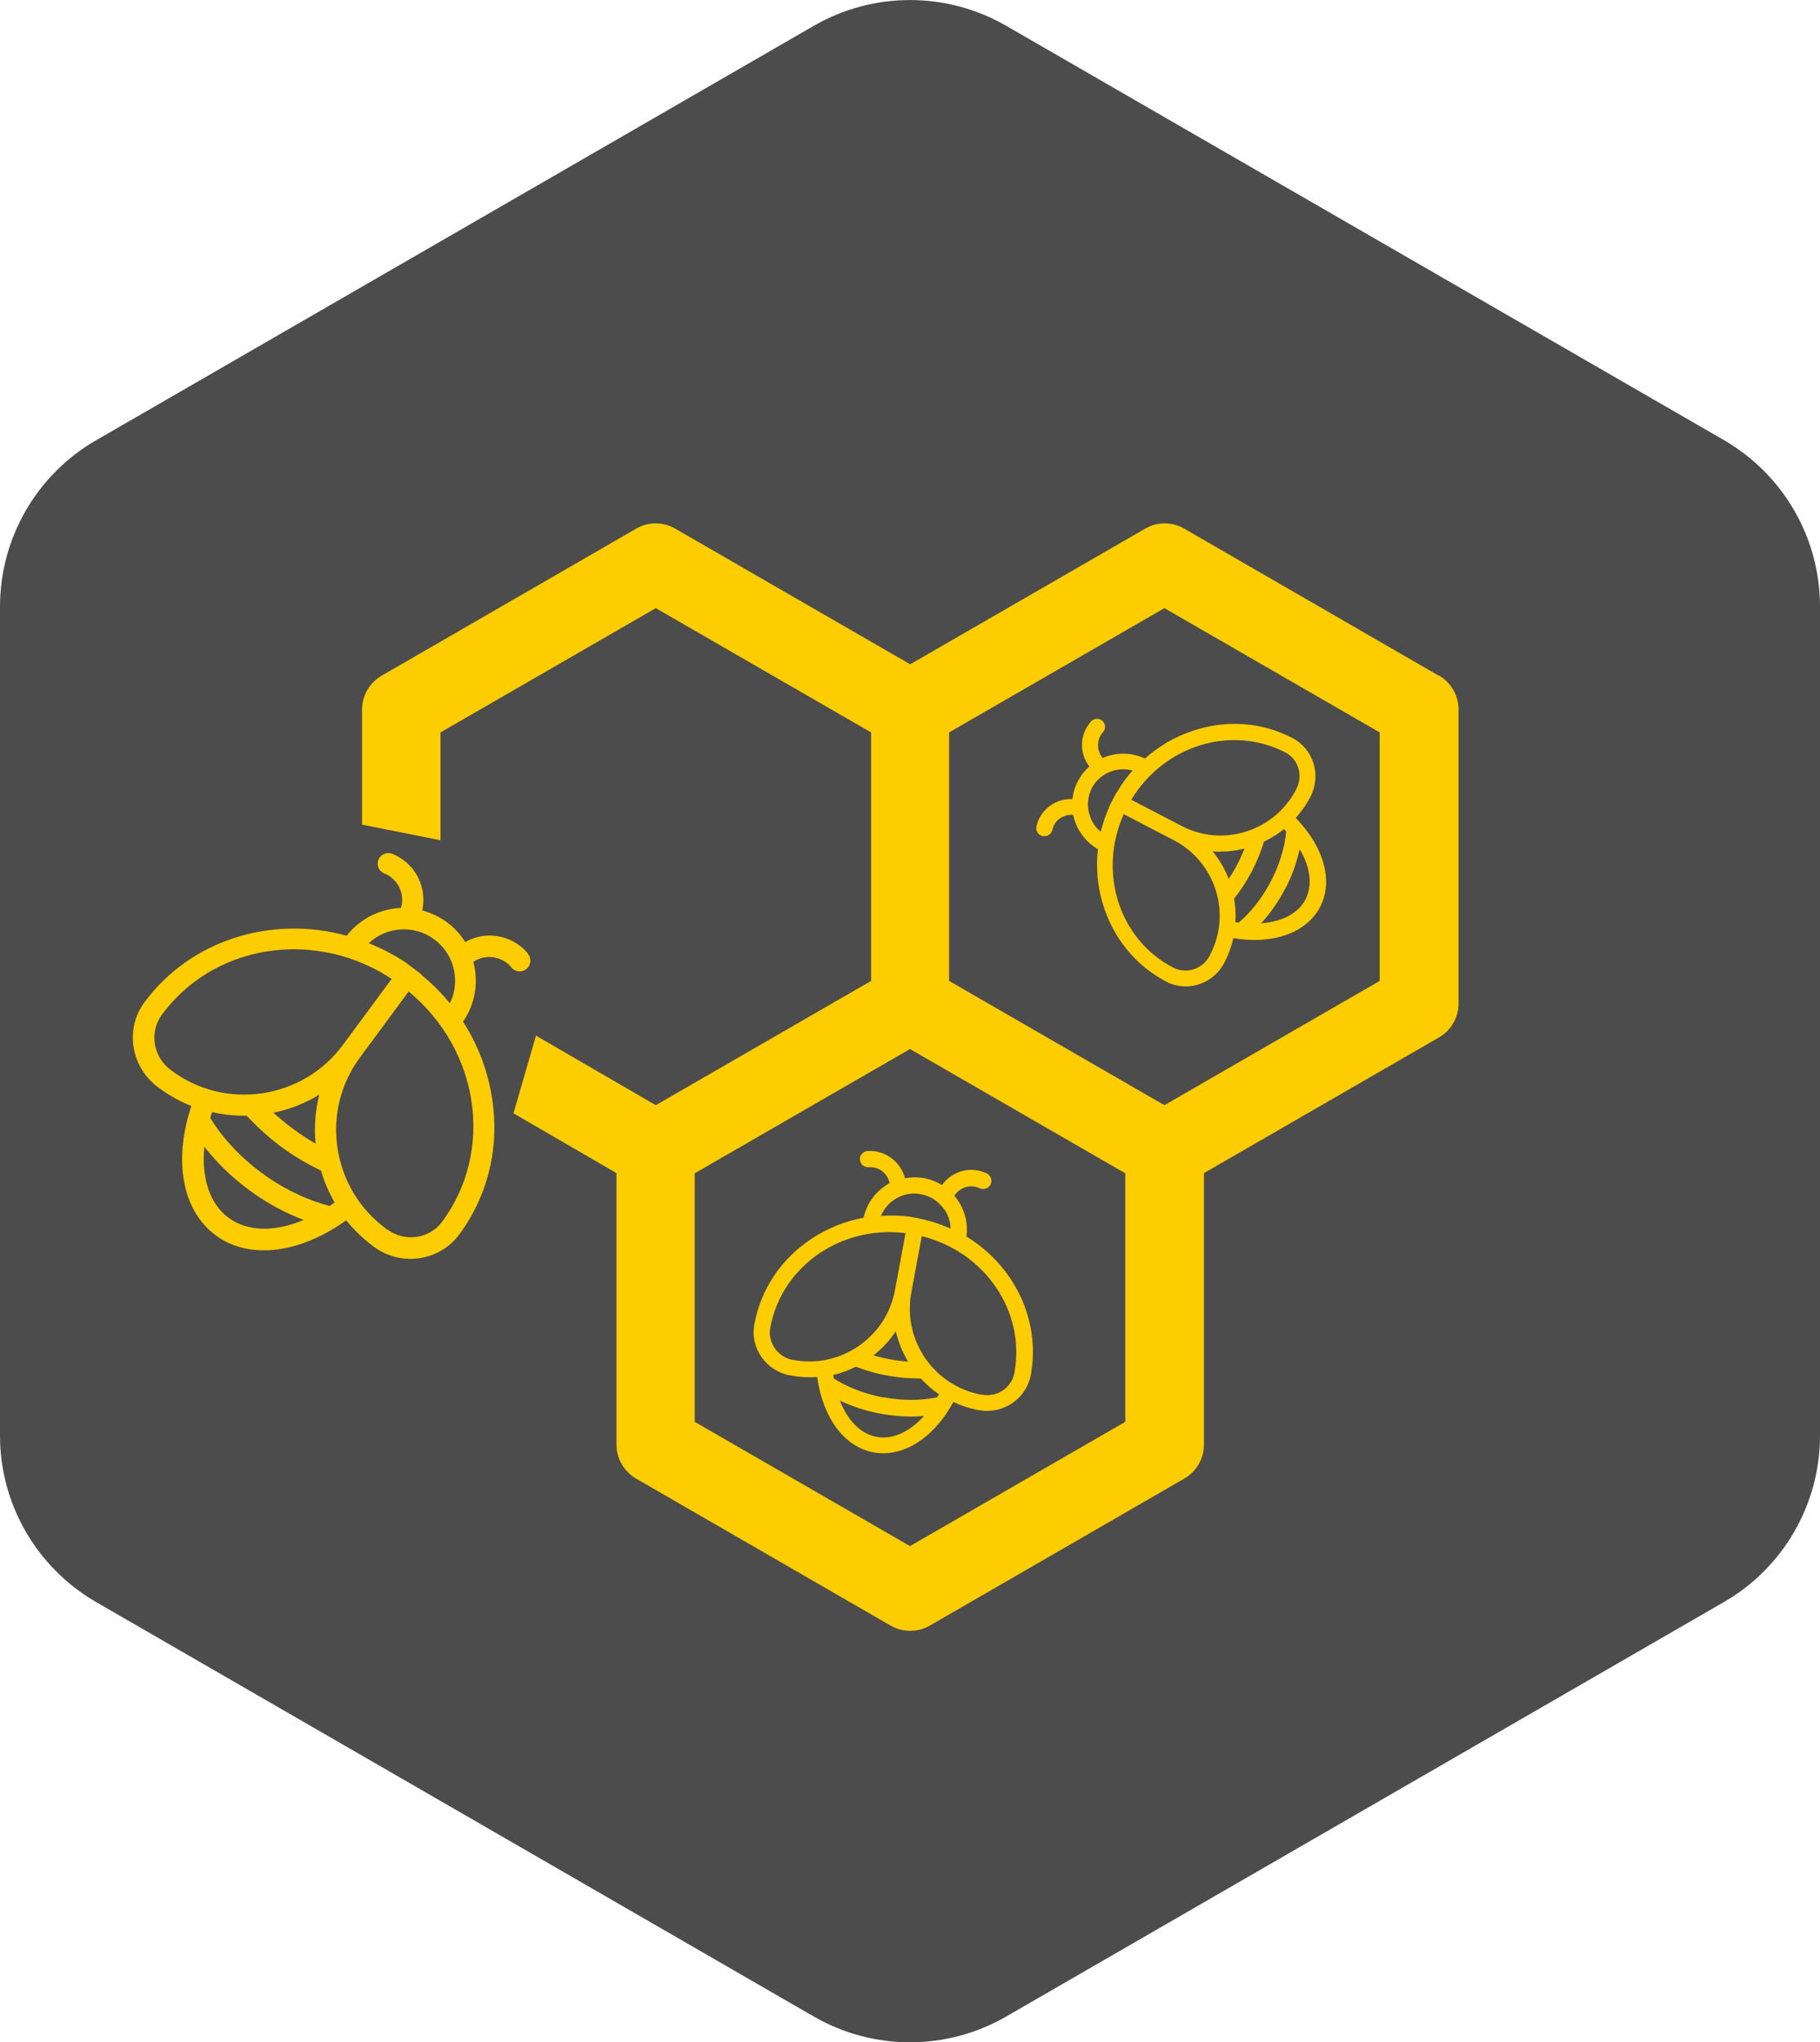 <?xml version="1.0" encoding="UTF-8"?>
<svg id="Capa_2" data-name="Capa 2" xmlns="http://www.w3.org/2000/svg" viewBox="0 0 89.78 100.74">
  <defs>
    <style>
      .cls-1 {
        fill: #fecd00;
      }

      .cls-2 {
        fill: #4c4c4c;
      }
    </style>
  </defs>
  <g id="Capa_1-2" data-name="Capa 1">
    <g>
      <path class="cls-2" d="m89.78,70.82V29.92c0-3.39-1.81-6.51-4.74-8.21L49.63,1.27c-2.93-1.69-6.55-1.69-9.48,0L4.74,21.72c-2.93,1.69-4.74,4.82-4.74,8.21v40.89c0,3.39,1.81,6.51,4.74,8.21l35.41,20.45c2.93,1.69,6.55,1.69,9.48,0l35.41-20.45c2.93-1.69,4.74-4.82,4.74-8.21Z"/>
      <g>
        <path class="cls-1" d="m47.67,61.04c.11-.76-.12-1.5-.59-2.05.21-.34.61-.53,1.01-.45.08.02.16.04.24.08.2.09.44,0,.54-.2.09-.2,0-.44-.2-.54-.14-.06-.28-.11-.43-.14-.69-.13-1.38.17-1.77.72-.26-.16-.56-.28-.88-.34-.32-.06-.64-.05-.95,0-.17-.66-.71-1.18-1.4-1.31-.15-.03-.3-.04-.45-.03-.22.02-.39.21-.37.43.02.22.21.39.43.37.08,0,.17,0,.25.01.4.07.71.39.78.78-.63.35-1.12.95-1.28,1.7-.9.17-1.76.51-2.54,1.02-1.52,1-2.53,2.5-2.85,4.25-.21,1.17.58,2.29,1.77,2.51h.04c.31.07.62.09.93.09.12,0,.24,0,.36-.01.28,2.01,1.34,3.45,2.79,3.72.16.03.32.04.48.04,1.29,0,2.59-.94,3.45-2.53.38.18.79.32,1.23.4h.04c.13.03.27.04.4.04,1.03,0,1.95-.73,2.15-1.77.5-2.73-.84-5.4-3.16-6.82Zm-4.23,8.7h0c.5.09,1.01.14,1.51.14.21,0,.42-.01.63-.03-.71.79-1.55,1.18-2.34,1.03-.78-.14-1.43-.81-1.81-1.79.62.3,1.31.52,2.02.65Zm.15-.8c-.91-.17-1.76-.49-2.46-.94,0-.06-.02-.11-.03-.17.39-.09.76-.23,1.12-.41.5.19,1.02.35,1.57.44.52.1,1.05.14,1.56.14.02,0,.05,0,.07,0,.27.29.57.56.9.78-.03.05-.06.1-.09.15-.82.17-1.73.17-2.64,0Zm2.99-9.29c.2.29.31.62.31.96-.4-.18-.83-.33-1.28-.44h0s-.4-.09-.4-.09l-.4-.07h0c-.45-.05-.91-.06-1.35-.03.31-.76,1.13-1.23,1.97-1.07.47.09.87.35,1.14.74Zm-2.39,6.02c.12.53.33,1.04.61,1.5-.58-.04-1.16-.15-1.71-.31.43-.34.81-.74,1.1-1.19Zm-.3-4.89c.26,0,.52.02.78.05l-.52,2.81c-.21,1.13-.84,2.1-1.79,2.76-.95.65-2.09.9-3.21.69h-.04c-.75-.15-1.25-.86-1.11-1.6.51-2.77,3.01-4.71,5.89-4.71Zm1.06,3.01l.52-2.81c3.13.78,5.13,3.72,4.57,6.75-.14.73-.85,1.21-1.6,1.07h-.04c-2.33-.44-3.87-2.68-3.45-5.01Z"/>
        <path class="cls-1" d="m63.91,40.36c.28-.31.52-.65.72-1.03l.02-.04c.54-1.05.14-2.34-.89-2.88-1.53-.8-3.3-.92-4.97-.34-.86.29-1.64.75-2.31,1.35-.68-.32-1.44-.31-2.08-.03-.26-.29-.31-.71-.13-1.07.04-.07.08-.14.14-.2.15-.16.13-.42-.03-.56-.16-.15-.42-.13-.56.03-.1.11-.18.23-.25.36-.32.61-.24,1.34.17,1.86-.23.2-.42.44-.57.73-.15.28-.23.58-.27.88-.66-.03-1.3.32-1.62.93-.07.13-.12.27-.15.42-.05.21.09.43.3.48.03,0,.06,0,.09,0,.18,0,.35-.12.39-.31.02-.08.05-.16.08-.23.18-.35.57-.55.95-.51.14.69.57,1.31,1.22,1.69-.1.89-.03,1.79.23,2.66.5,1.7,1.62,3.08,3.15,3.88.3.16.63.23.95.23.77,0,1.52-.43,1.9-1.16l.02-.04h0c.2-.38.34-.78.43-1.18.36.06.7.09,1.03.09,1.5,0,2.7-.58,3.25-1.63.66-1.28.19-2.96-1.2-4.39Zm-8.11-.9c1.62-2.69,4.94-3.72,7.61-2.34.64.33.88,1.14.54,1.8l-.02.04c-.52.99-1.39,1.72-2.46,2.06-1.07.34-2.2.24-3.19-.28l-2.48-1.29Zm4.4,2.55c.4,0,.8-.05,1.19-.15-.2.52-.47,1.03-.78,1.5-.19-.49-.45-.95-.79-1.36.13,0,.25.02.38.02Zm-5.1-2.92h-.02s-.18.34-.18.34l-.18.35h.01c-.18.41-.33.83-.43,1.25-.26-.21-.45-.49-.55-.82-.14-.44-.1-.91.11-1.33.21-.41.58-.71,1.02-.85.33-.1.67-.11.99-.02-.29.33-.55.68-.77,1.07Zm.33,1.07l2.48,1.29c.99.52,1.72,1.39,2.06,2.46.34,1.07.24,2.2-.28,3.2l-.02.04c-.34.66-1.15.92-1.8.58-2.66-1.38-3.72-4.69-2.44-7.56Zm5.45,4.17c.32-.41.62-.86.87-1.34.25-.48.45-.97.6-1.47.35-.17.68-.37.99-.62.04.04.08.08.11.12-.08.81-.34,1.66-.76,2.46-.42.8-.96,1.5-1.58,2.03-.06,0-.11-.01-.17-.02.03-.39,0-.78-.06-1.16Zm2.52-.48c.33-.63.57-1.3.71-1.96.53.88.65,1.78.29,2.48-.36.69-1.16,1.1-2.19,1.18.45-.5.86-1.07,1.18-1.7Z"/>
        <path class="cls-1" d="m26.06,47.06c-.13-.16-.28-.31-.45-.43-.79-.58-1.83-.63-2.66-.16-.24-.38-.54-.71-.91-.98-.37-.27-.78-.46-1.21-.58.2-.93-.15-1.91-.94-2.49-.17-.12-.35-.23-.54-.3-.27-.11-.57.02-.68.29-.11.27.02.57.29.68.11.04.22.1.31.17.48.36.68.97.51,1.53-.13,0-.26.02-.4.04-.91.14-1.71.61-2.28,1.33-3.67-1.01-7.67.17-9.98,3.29-.97,1.32-.66,3.19.67,4.18l.05.04c.51.37,1.05.67,1.6.89-.9,2.7-.45,5.16,1.2,6.38.68.5,1.49.74,2.38.74,1.28,0,2.7-.51,4.06-1.48.38.47.82.9,1.32,1.27l.05.04c.54.4,1.17.59,1.8.59.92,0,1.83-.42,2.41-1.21,1.46-1.98,2.02-4.43,1.58-6.92-.23-1.28-.7-2.49-1.4-3.57.52-.75.73-1.66.59-2.56-.02-.13-.05-.26-.08-.39.48-.33,1.13-.32,1.62.03.1.07.18.15.26.25.1.13.26.19.41.19.12,0,.23-.04.33-.12.22-.18.26-.51.08-.74Zm-6.97,13.59l-.05-.04c-1.3-.96-2.14-2.36-2.39-3.96-.24-1.6.15-3.19,1.11-4.49l2.4-3.25c3.5,2.9,4.23,7.87,1.65,11.36-.63.85-1.85,1.02-2.72.37Zm-9.01-4.08c.61.78,1.36,1.51,2.2,2.13.85.63,1.77,1.13,2.7,1.48-1.42.6-2.77.59-3.71-.11-.93-.68-1.34-1.98-1.19-3.51Zm2.83,1.29c-1.05-.77-1.92-1.71-2.54-2.71.03-.09.06-.19.09-.29.53.12,1.06.18,1.59.18.04,0,.08,0,.12,0,.51.55,1.08,1.07,1.7,1.53.62.46,1.28.85,1.96,1.17.16.55.39,1.08.68,1.58-.08.06-.16.11-.25.17-1.14-.3-2.3-.85-3.35-1.63Zm.58-2.97c.79-.16,1.56-.46,2.26-.89-.2.8-.26,1.62-.18,2.42-.74-.43-1.45-.95-2.08-1.53Zm3.43-3.35c-.96,1.3-2.36,2.14-3.96,2.39-1.6.24-3.19-.15-4.49-1.11l-.05-.04c-.87-.64-1.07-1.87-.43-2.73,1.55-2.1,3.98-3.22,6.5-3.22,1.65,0,3.33.47,4.83,1.46l-2.4,3.25Zm3.87-3.47h0s-.42-.32-.42-.32l-.42-.31h0c-.56-.36-1.15-.67-1.76-.91.87-.82,2.24-.93,3.23-.19.54.4.9.99,1,1.66.08.52,0,1.03-.23,1.49-.42-.51-.89-.98-1.4-1.4Z"/>
        <path class="cls-1" d="m70.97,33.33l-12.55-7.25c-.6-.35-1.34-.35-1.93,0l-11.59,6.69-11.59-6.69c-.6-.35-1.34-.35-1.93,0l-12.55,7.25c-.6.35-.97.98-.97,1.68v5.67l3.87.77v-5.32l10.62-6.13,10.62,6.13v12.26l-10.62,6.13-5.91-3.43-1.11,3.83,5.08,2.95v13.39c0,.69.37,1.33.97,1.68l12.55,7.25c.3.17.63.26.97.26s.67-.09.97-.26l12.55-7.25c.6-.35.97-.98.97-1.68v-13.39l11.59-6.69c.6-.35.97-.98.97-1.68v-14.5c0-.69-.37-1.33-.97-1.68Zm-15.46,36.81l-10.62,6.13-10.62-6.13v-12.26l10.62-6.13,10.62,6.13v12.26Zm12.55-21.75l-10.62,6.13-10.62-6.13v-12.26l10.62-6.13,10.62,6.13v12.26Z"/>
      </g>
    </g>
  </g>
</svg>